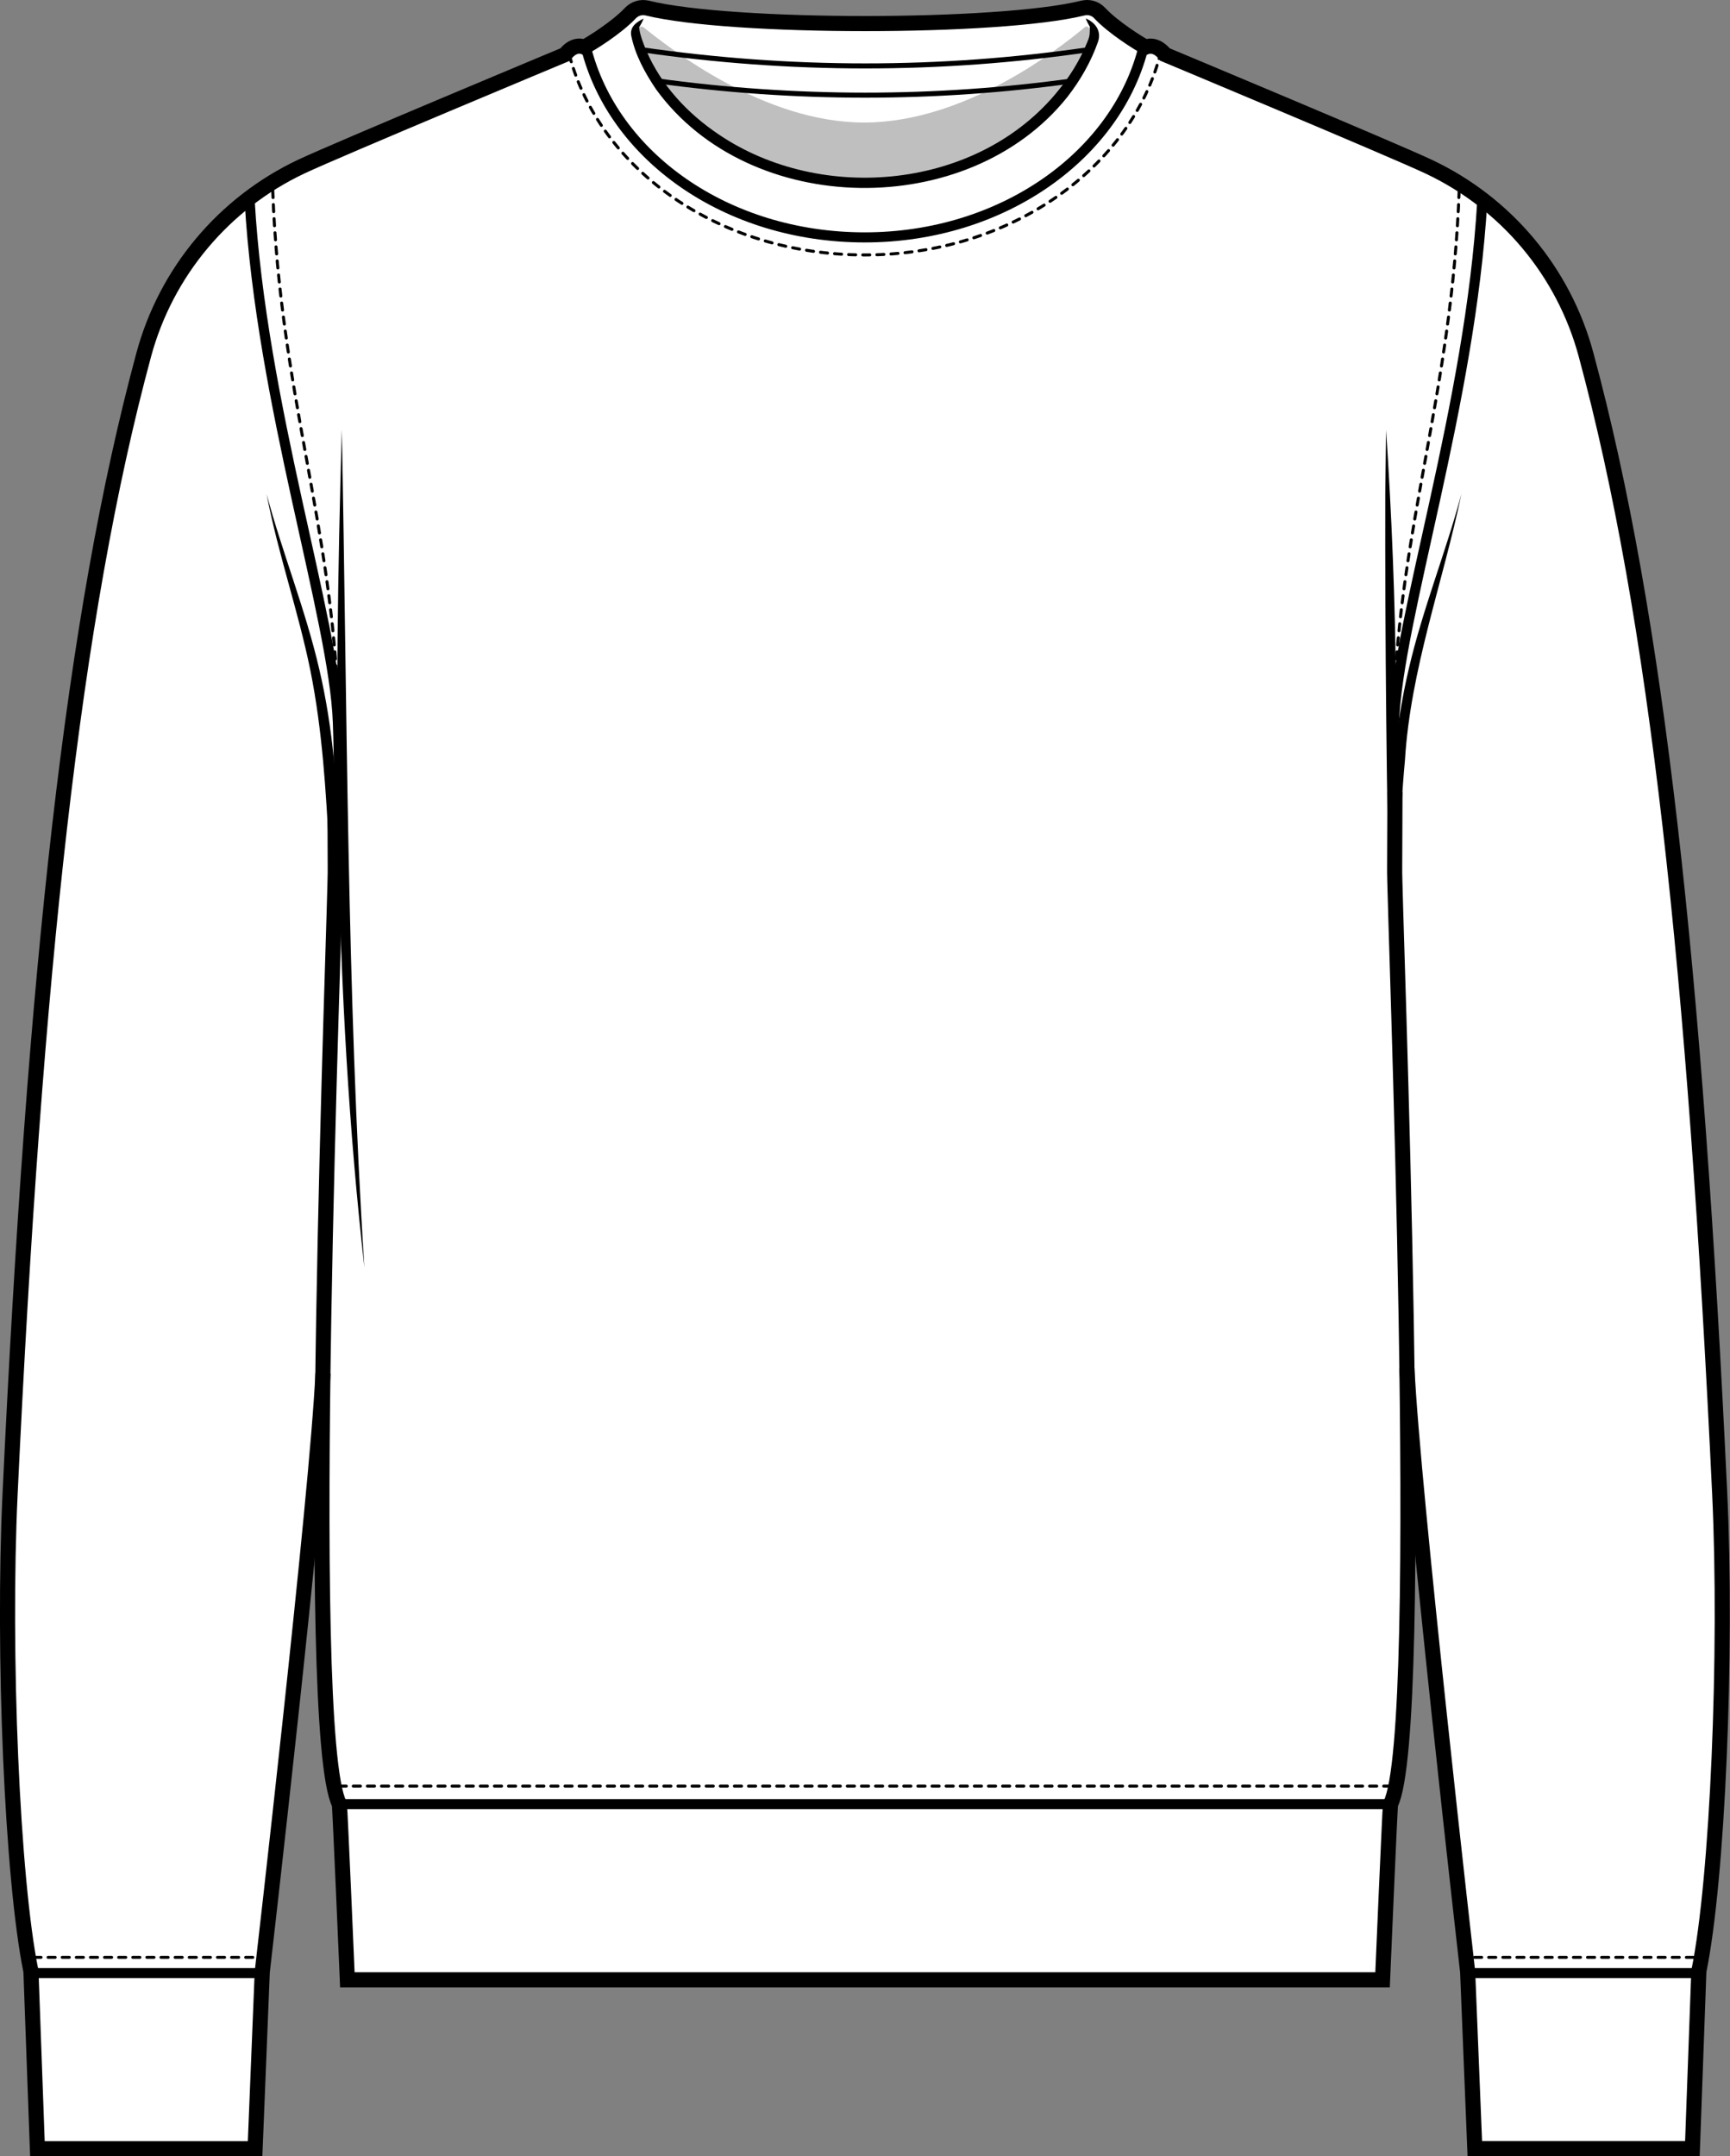 <?xml version="1.0" encoding="UTF-8"?>
<svg xmlns="http://www.w3.org/2000/svg" viewBox="0 0 171.58 213.81">
  <rect x="0" y="0" width="171.58" height="213.81" fill="#808080" stroke="none"/>
  <defs>
    <style>
      .cls-1 {
        mix-blend-mode: multiply;
        opacity: .25;
      }

      .cls-2 {
        stroke-width: 1.5px;
      }

      .cls-2, .cls-3, .cls-4, .cls-5 {
        fill: none;
        stroke: #000;
      }

      .cls-2, .cls-4, .cls-5 {
        stroke-miterlimit: 10;
      }

      .cls-6 {
        isolation: isolate;
      }

      .cls-7 {
        fill: #fff;
      }

      .cls-3 {
        stroke-dasharray: .7 .7;
        stroke-linecap: round;
        stroke-linejoin: round;
        stroke-width: .3px;
      }

      .cls-4 {
        stroke-width: .5px;
      }
    </style>
  </defs>
  <g class="cls-6">
    <g id="Layer_2" data-name="Layer 2">
      <g id="Layer_1-2" data-name="Layer 1">
        <g id="Crewneck_-_Men" data-name="Crewneck - Men">
          <g>
            <g>
              <path class="cls-7" d="M3.08,195.65h22.93l-.71,17.41H3.71l-.63-17.41ZM33.66,178.9c.07.48.79,17.42.79,17.42h102.67s.72-16.94.79-17.42H33.66ZM145.57,195.65l.71,17.41h21.58l.63-17.41h-22.93Z"/>
              <path class="cls-7" d="M33.52,71.63c-.37-10.3-7.6-31.54-8.75-51.75l-.02-.24c-5.08,3.84-8.8,9.28-10.48,15.52C7.23,61.16,3.45,96.34,1,148.14c-.74,15.7.2,38.21,2.07,47.34v.17h22.93v-.12s5.13-45.14,5.89-58.29l1.7-51.61c-.34-3.35.21-6.06-.08-14.01Z"/>
              <path class="cls-7" d="M168.51,195.48c1.87-9.14,2.81-31.65,2.07-47.34-2.45-51.8-6.22-86.97-13.26-112.97-1.67-6.17-5.32-11.55-10.3-15.39v.17c-1.18,20.22-8.39,41.4-8.76,51.69-.29,7.95.26,10.65-.08,14.01l1.88,55.83c1.38,16.49,5.52,54.07,5.52,54.07v.12h22.93v-.17Z"/>
              <g>
                <path class="cls-7" d="M147.01,19.94v-.17c-1.63-1.26-3.42-2.36-5.33-3.26-3.52-1.66-26.11-11.1-26.11-11.1,0,0-.83-1.18-1.93-.74,0,0,0,0-.01,0-2.31,9.88-13.74,18.88-27.68,18.88s-25.66-9.02-27.98-18.87l.03-.02s-.02.01-.03.02c0,0,0,0,0,0-1.1-.43-1.9.74-1.9.74,0,0-22.63,9.44-26.15,11.1-1.84.87-3.57,1.92-5.16,3.13l.02.24c1.15,20.21,8.38,41.45,8.75,51.75.29,7.95-.26,10.65.08,14.01l-1.7,51.61c.02-.38.04-.74.06-1.07h.08c-.26,20.13-.06,39.39,1.64,42.72h104.25c1.71-3.35,1.91-22.91,1.63-43.22h.11c.06,1.46.2,3.44.4,5.79l-1.88-55.83c.34-3.35-.21-6.06.08-14.01.37-10.29,7.58-31.47,8.75-51.69Z"/>
                <path class="cls-7" d="M106.52,8c-13.8,1.91-27.63,1.91-41.49,0l.12.05c3.88,5.87,11.64,10.08,20.66,10.08s16.37-4.13,20.4-9.9l.31-.22Z"/>
              </g>
              <path id="pCollar" class="cls-7" d="M107.4.8c-9.3,2.73-39.73,1.69-43.85-.05l-5.59,3.92c2.32,9.85,14.05,18.87,27.98,18.87s25.58-9.16,27.75-19.15c-2.28-.4-4.28-3.38-6.29-3.6ZM86.01,18.2c-11.22,0-20.05-6.07-22.51-13.38l-.37-.02c15.29,2.28,29.99,2.28,45.2,0l-.23-.05c-2.47,7.3-10.89,13.45-22.09,13.45Z"/>
              <path id="pNeckTape" class="cls-7" d="M106.84,7.88c-14.37,2.08-27.68,2.07-42.12,0l-1.25-3.05c15.29,2.28,29.43,2.28,44.64,0l-1.27,3.06Z"/>
            </g>
            <path class="cls-1" d="M107.59,2.7c-2.67,2.22-11.93,9.45-21.89,9.45s-19.22-7.33-21.89-9.45c-1.01-.56-.4,2.71-.05,3.48,5.19,11.22,19.36,12.05,21.93,11.99,2.57.07,15.64-.67,21.88-12.04.41-.75,1.02-3.98,0-3.43Z"/>
            <g>
              <path class="cls-3" d="M144.72,18.89c-.72,19.97-5.91,33.17-6.48,51.25"/>
              <line class="cls-5" x1="167.95" y1="195.65" x2="145.29" y2="195.65"/>
              <line class="cls-3" x1="167.95" y1="194.09" x2="145.29" y2="194.09"/>
              <line class="cls-5" x1="33.64" y1="178.9" x2="138.14" y2="178.9"/>
              <line class="cls-3" x1="33.64" y1="177.11" x2="138.14" y2="177.11"/>
              <line class="cls-5" x1="3.37" y1="195.65" x2="26.03" y2="195.65"/>
              <line class="cls-3" x1="3.37" y1="194.09" x2="26.03" y2="194.09"/>
              <path class="cls-5" d="M147.01,19.94c-1.17,20.22-8.38,41.4-8.75,51.69-.29,7.95.26,10.65-.08,14.01"/>
              <path class="cls-3" d="M27.05,18.89c.72,19.97,5.91,33.17,6.48,51.25"/>
              <path class="cls-5" d="M24.76,19.88c1.15,20.21,8.38,41.45,8.75,51.75.29,7.95-.26,10.65.08,14.01"/>
              <path class="cls-2" d="M33.22,78.53l.03,7.53c.09,2.81-3.28,85.6.41,92.84.07.48.79,17.42.79,17.42h102.67s.72-16.94.79-17.42c3.69-7.24.32-90.03.41-92.84l.03-7.53"/>
              <path d="M36.14,125.68c-3.11-27.55-3.03-55.38-2.24-83.06.54,27.36.49,55.82,2.24,83.06h0Z"/>
              <path d="M32.64,84.4c-.31-5.99-.67-11.99-1.85-17.88-1.19-5.89-3.22-11.62-4.35-17.53,1.57,5.84,3.85,11.44,5.22,17.35,1.39,5.91,1.85,12,1.88,18.05,0,0-.89.02-.89.02h0Z"/>
              <path d="M137.86,93.5c-.34-14.01-.5-30.49-.47-44.52,0,0,.08-6.36.08-6.36,1.12,16.93,1.37,33.94.38,50.88h0Z"/>
              <path d="M137.84,84.38c.03-6.05.49-12.14,1.88-18.05,1.37-5.91,3.65-11.5,5.22-17.35-1.84,8.83-5.05,17.36-5.6,26.43-.28,2.99-.43,5.99-.6,8.99l-.89-.02h0Z"/>
              <path class="cls-2" d="M32.03,136.18c-.52,11.75-6.02,59.36-6.02,59.36l-.71,17.53H3.71l-.64-17.59c-1.87-9.14-2.81-31.65-2.07-47.34C3.45,96.34,7.23,61.16,14.26,35.16c2.22-8.2,7.94-15.02,15.64-18.65,3.52-1.66,26.15-11.1,26.15-11.1,0,0,.8-1.18,1.9-.74.66-.34,3.2-1.92,4.55-3.35.43-.46,1.07-.67,1.69-.52,8.33,2.05,34.88,2.05,43.21,0,.6-.15,1.24.04,1.66.49,1.34,1.44,3.9,3.03,4.56,3.38,1.1-.43,1.93.74,1.93.74,0,0,22.59,9.44,26.11,11.1,7.71,3.62,13.43,10.44,15.64,18.65,7.03,26,10.81,61.18,13.26,112.97.74,15.7-.2,38.21-2.07,47.34l-.64,17.59h-21.58s-.71-17.53-.71-17.53c0,0-5.5-48.12-6.02-59.86"/>
              <path class="cls-4" d="M63.56,4.92c14.85,2.15,29.66,2.16,44.44,0"/>
              <path class="cls-4" d="M65.02,8c13.86,1.91,27.69,1.92,41.49,0"/>
              <g>
                <path class="cls-5" d="M113.48,4.4c-2.56,10.91-14,19.14-27.72,19.14s-24.97-8.08-27.65-18.85"/>
                <path d="M63.84,1.83c-.13.32-.28.6-.45.88.07.74.4,1.57.72,2.33,1.46,3.4,4.08,6.21,7.14,8.27,10.25,6.97,25.84,5.47,33.74-4.37,1.16-1.43,2.14-3.02,2.83-4.73.28-.64.27-.83.26-1.6l.07.13c-.18-.28-.34-.58-.47-.91.91.38,1.57,1.19,1.24,2.26-.7,2.01-1.76,3.86-3.07,5.54-9.8,12.27-31.51,12-40.78-.77-1.1-1.63-2.07-3.39-2.47-5.34-.14-.83.49-1.33,1.25-1.68h0Z"/>
                <path class="cls-3" d="M115.14,5.13c-2.86,11.51-14.92,20.15-29.38,20.15s-26.29-8.48-29.29-19.82"/>
              </g>
            </g>
          </g>
        </g>
      </g>
    </g>
  </g>
</svg>